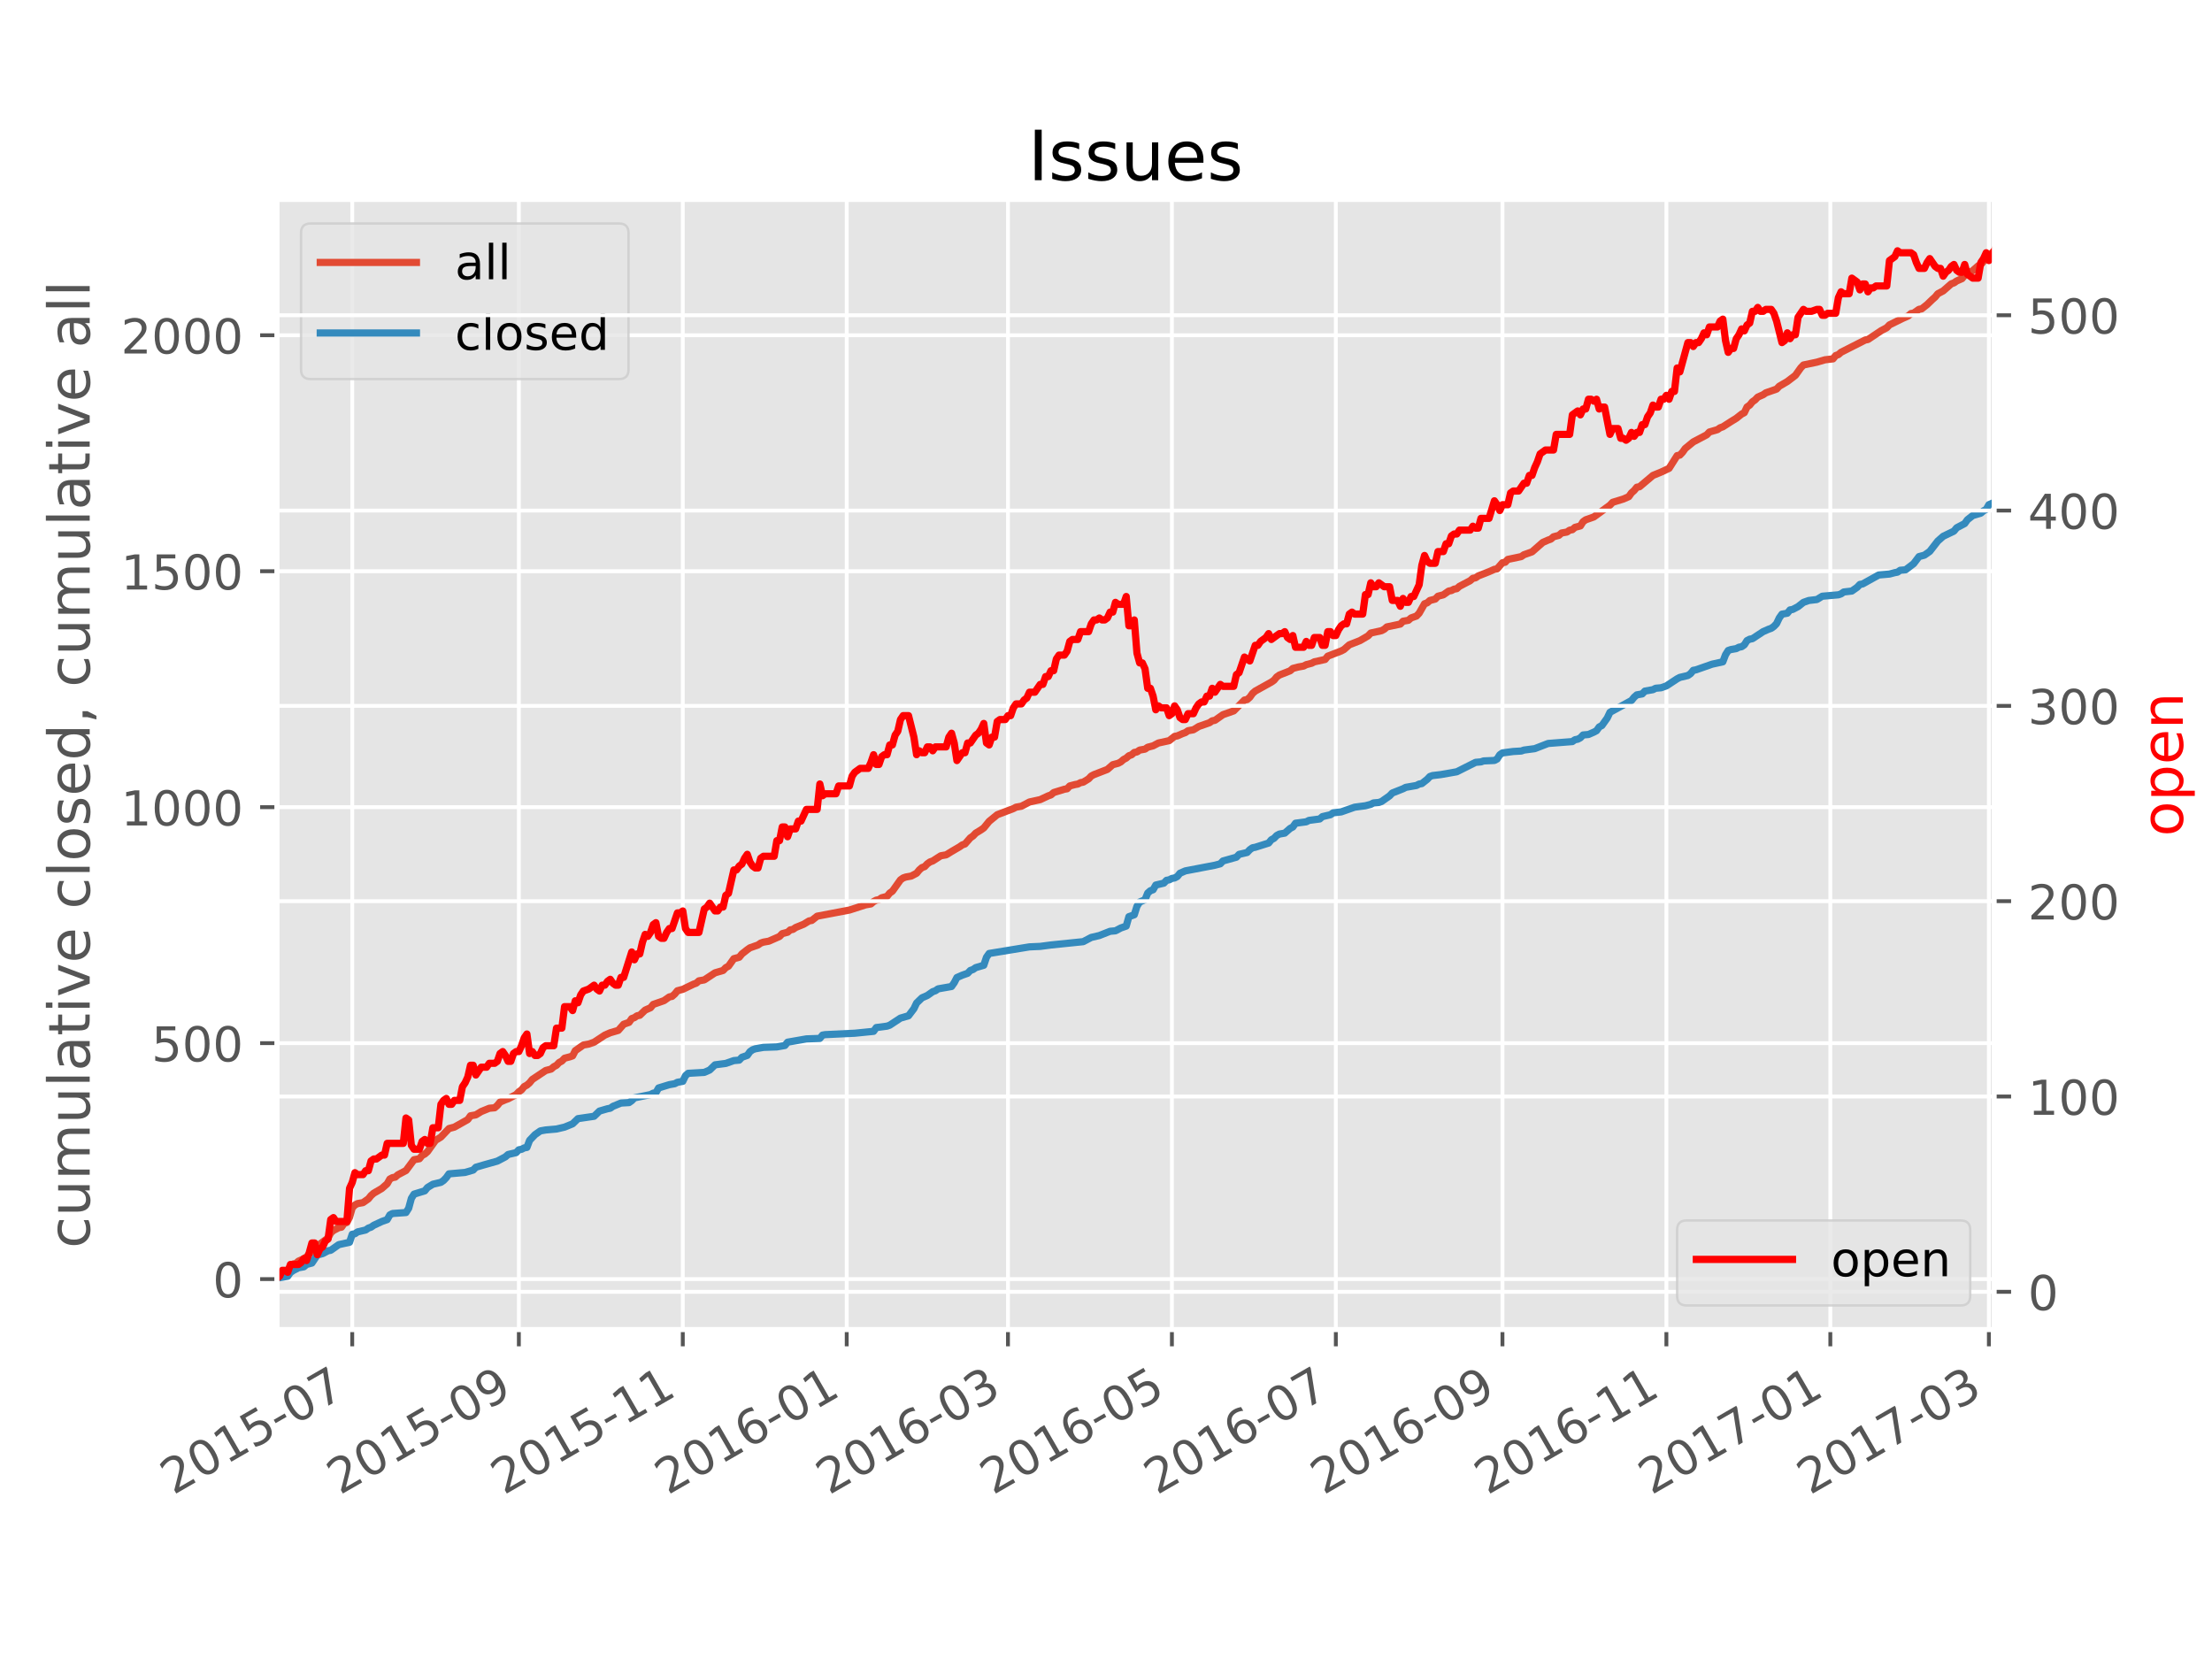 <?xml version="1.0" encoding="utf-8" standalone="no"?>
<!DOCTYPE svg PUBLIC "-//W3C//DTD SVG 1.1//EN"
  "http://www.w3.org/Graphics/SVG/1.1/DTD/svg11.dtd">
<!-- Created with matplotlib (http://matplotlib.org/) -->
<svg height="345pt" version="1.1" viewBox="0 0 460 345" width="460pt" xmlns="http://www.w3.org/2000/svg" xmlns:xlink="http://www.w3.org/1999/xlink">
 <defs>
  <style type="text/css">
*{stroke-linecap:butt;stroke-linejoin:round;}
  </style>
 </defs>
 <g id="figure_1">
  <g id="patch_1">
   <path d="M 0 345.6 
L 460.8 345.6 
L 460.8 0 
L 0 0 
z
" style="fill:#ffffff;"/>
  </g>
  <g id="axes_1">
   <g id="patch_2">
    <path d="M 57.6 276.48 
L 414.72 276.48 
L 414.72 41.472 
L 57.6 41.472 
z
" style="fill:#e5e5e5;"/>
   </g>
   <g id="matplotlib.axis_1">
    <g id="xtick_1">
     <g id="line2d_1">
      <path clip-path="url(#pa2651304e9)" d="M 73.248 276.48 
L 73.248 41.472 
" style="fill:none;stroke:#ffffff;stroke-linecap:square;stroke-width:0.8;"/>
     </g>
     <g id="line2d_2">
      <defs>
       <path d="M 0 0 
L 0 3.5 
" id="m882b30010a" style="stroke:#555555;stroke-width:0.8;"/>
      </defs>
      <g>
       <use style="fill:#555555;stroke:#555555;stroke-width:0.8;" x="73.248" xlink:href="#m882b30010a" y="276.48"/>
      </g>
     </g>
     <g id="text_1">
      <!-- 2015-07 -->
      <defs>
       <path d="M 19.188 8.297 
L 53.609 8.297 
L 53.609 0 
L 7.328 0 
L 7.328 8.297 
Q 12.938 14.109 22.625 23.891 
Q 32.328 33.688 34.812 36.531 
Q 39.547 41.844 41.422 45.531 
Q 43.312 49.219 43.312 52.781 
Q 43.312 58.594 39.234 62.25 
Q 35.156 65.922 28.609 65.922 
Q 23.969 65.922 18.812 64.312 
Q 13.672 62.703 7.812 59.422 
L 7.812 69.391 
Q 13.766 71.781 18.938 73 
Q 24.125 74.219 28.422 74.219 
Q 39.75 74.219 46.484 68.547 
Q 53.219 62.891 53.219 53.422 
Q 53.219 48.922 51.531 44.891 
Q 49.859 40.875 45.406 35.406 
Q 44.188 33.984 37.641 27.219 
Q 31.109 20.453 19.188 8.297 
" id="DejaVuSans-32"/>
       <path d="M 31.781 66.406 
Q 24.172 66.406 20.328 58.906 
Q 16.5 51.422 16.5 36.375 
Q 16.5 21.391 20.328 13.891 
Q 24.172 6.391 31.781 6.391 
Q 39.453 6.391 43.281 13.891 
Q 47.125 21.391 47.125 36.375 
Q 47.125 51.422 43.281 58.906 
Q 39.453 66.406 31.781 66.406 
M 31.781 74.219 
Q 44.047 74.219 50.516 64.516 
Q 56.984 54.828 56.984 36.375 
Q 56.984 17.969 50.516 8.266 
Q 44.047 -1.422 31.781 -1.422 
Q 19.531 -1.422 13.062 8.266 
Q 6.594 17.969 6.594 36.375 
Q 6.594 54.828 13.062 64.516 
Q 19.531 74.219 31.781 74.219 
" id="DejaVuSans-30"/>
       <path d="M 12.406 8.297 
L 28.516 8.297 
L 28.516 63.922 
L 10.984 60.406 
L 10.984 69.391 
L 28.422 72.906 
L 38.281 72.906 
L 38.281 8.297 
L 54.391 8.297 
L 54.391 0 
L 12.406 0 
z
" id="DejaVuSans-31"/>
       <path d="M 10.797 72.906 
L 49.516 72.906 
L 49.516 64.594 
L 19.828 64.594 
L 19.828 46.734 
Q 21.969 47.469 24.109 47.828 
Q 26.266 48.188 28.422 48.188 
Q 40.625 48.188 47.75 41.5 
Q 54.891 34.812 54.891 23.391 
Q 54.891 11.625 47.562 5.094 
Q 40.234 -1.422 26.906 -1.422 
Q 22.312 -1.422 17.547 -0.641 
Q 12.797 0.141 7.719 1.703 
L 7.719 11.625 
Q 12.109 9.234 16.797 8.062 
Q 21.484 6.891 26.703 6.891 
Q 35.156 6.891 40.078 11.328 
Q 45.016 15.766 45.016 23.391 
Q 45.016 31 40.078 35.438 
Q 35.156 39.891 26.703 39.891 
Q 22.75 39.891 18.812 39.016 
Q 14.891 38.141 10.797 36.281 
z
" id="DejaVuSans-35"/>
       <path d="M 4.891 31.391 
L 31.203 31.391 
L 31.203 23.391 
L 4.891 23.391 
z
" id="DejaVuSans-2d"/>
       <path d="M 8.203 72.906 
L 55.078 72.906 
L 55.078 68.703 
L 28.609 0 
L 18.312 0 
L 43.219 64.594 
L 8.203 64.594 
z
" id="DejaVuSans-37"/>
      </defs>
      <g style="fill:#555555;" transform="translate(36.024 310.952)rotate(-30)scale(0.1 -0.1)">
       <use xlink:href="#DejaVuSans-32"/>
       <use x="63.623" xlink:href="#DejaVuSans-30"/>
       <use x="127.246" xlink:href="#DejaVuSans-31"/>
       <use x="190.869" xlink:href="#DejaVuSans-35"/>
       <use x="254.492" xlink:href="#DejaVuSans-2d"/>
       <use x="290.576" xlink:href="#DejaVuSans-30"/>
       <use x="354.199" xlink:href="#DejaVuSans-37"/>
      </g>
     </g>
    </g>
    <g id="xtick_2">
     <g id="line2d_3">
      <path clip-path="url(#pa2651304e9)" d="M 107.899 276.48 
L 107.899 41.472 
" style="fill:none;stroke:#ffffff;stroke-linecap:square;stroke-width:0.8;"/>
     </g>
     <g id="line2d_4">
      <g>
       <use style="fill:#555555;stroke:#555555;stroke-width:0.8;" x="107.899" xlink:href="#m882b30010a" y="276.48"/>
      </g>
     </g>
     <g id="text_2">
      <!-- 2015-09 -->
      <defs>
       <path d="M 10.984 1.516 
L 10.984 10.5 
Q 14.703 8.734 18.5 7.812 
Q 22.312 6.891 25.984 6.891 
Q 35.75 6.891 40.891 13.453 
Q 46.047 20.016 46.781 33.406 
Q 43.953 29.203 39.594 26.953 
Q 35.25 24.703 29.984 24.703 
Q 19.047 24.703 12.672 31.312 
Q 6.297 37.938 6.297 49.422 
Q 6.297 60.641 12.938 67.422 
Q 19.578 74.219 30.609 74.219 
Q 43.266 74.219 49.922 64.516 
Q 56.594 54.828 56.594 36.375 
Q 56.594 19.141 48.406 8.859 
Q 40.234 -1.422 26.422 -1.422 
Q 22.703 -1.422 18.891 -0.688 
Q 15.094 0.047 10.984 1.516 
M 30.609 32.422 
Q 37.25 32.422 41.125 36.953 
Q 45.016 41.5 45.016 49.422 
Q 45.016 57.281 41.125 61.844 
Q 37.25 66.406 30.609 66.406 
Q 23.969 66.406 20.094 61.844 
Q 16.219 57.281 16.219 49.422 
Q 16.219 41.5 20.094 36.953 
Q 23.969 32.422 30.609 32.422 
" id="DejaVuSans-39"/>
      </defs>
      <g style="fill:#555555;" transform="translate(70.674 310.952)rotate(-30)scale(0.1 -0.1)">
       <use xlink:href="#DejaVuSans-32"/>
       <use x="63.623" xlink:href="#DejaVuSans-30"/>
       <use x="127.246" xlink:href="#DejaVuSans-31"/>
       <use x="190.869" xlink:href="#DejaVuSans-35"/>
       <use x="254.492" xlink:href="#DejaVuSans-2d"/>
       <use x="290.576" xlink:href="#DejaVuSans-30"/>
       <use x="354.199" xlink:href="#DejaVuSans-39"/>
      </g>
     </g>
    </g>
    <g id="xtick_3">
     <g id="line2d_5">
      <path clip-path="url(#pa2651304e9)" d="M 141.99 276.48 
L 141.99 41.472 
" style="fill:none;stroke:#ffffff;stroke-linecap:square;stroke-width:0.8;"/>
     </g>
     <g id="line2d_6">
      <g>
       <use style="fill:#555555;stroke:#555555;stroke-width:0.8;" x="141.99" xlink:href="#m882b30010a" y="276.48"/>
      </g>
     </g>
     <g id="text_3">
      <!-- 2015-11 -->
      <g style="fill:#555555;" transform="translate(104.765 310.952)rotate(-30)scale(0.1 -0.1)">
       <use xlink:href="#DejaVuSans-32"/>
       <use x="63.623" xlink:href="#DejaVuSans-30"/>
       <use x="127.246" xlink:href="#DejaVuSans-31"/>
       <use x="190.869" xlink:href="#DejaVuSans-35"/>
       <use x="254.492" xlink:href="#DejaVuSans-2d"/>
       <use x="290.576" xlink:href="#DejaVuSans-31"/>
       <use x="354.199" xlink:href="#DejaVuSans-31"/>
      </g>
     </g>
    </g>
    <g id="xtick_4">
     <g id="line2d_7">
      <path clip-path="url(#pa2651304e9)" d="M 176.081 276.48 
L 176.081 41.472 
" style="fill:none;stroke:#ffffff;stroke-linecap:square;stroke-width:0.8;"/>
     </g>
     <g id="line2d_8">
      <g>
       <use style="fill:#555555;stroke:#555555;stroke-width:0.8;" x="176.081" xlink:href="#m882b30010a" y="276.48"/>
      </g>
     </g>
     <g id="text_4">
      <!-- 2016-01 -->
      <defs>
       <path d="M 33.016 40.375 
Q 26.375 40.375 22.484 35.828 
Q 18.609 31.297 18.609 23.391 
Q 18.609 15.531 22.484 10.953 
Q 26.375 6.391 33.016 6.391 
Q 39.656 6.391 43.531 10.953 
Q 47.406 15.531 47.406 23.391 
Q 47.406 31.297 43.531 35.828 
Q 39.656 40.375 33.016 40.375 
M 52.594 71.297 
L 52.594 62.312 
Q 48.875 64.062 45.094 64.984 
Q 41.312 65.922 37.594 65.922 
Q 27.828 65.922 22.672 59.328 
Q 17.531 52.734 16.797 39.406 
Q 19.672 43.656 24.016 45.922 
Q 28.375 48.188 33.594 48.188 
Q 44.578 48.188 50.953 41.516 
Q 57.328 34.859 57.328 23.391 
Q 57.328 12.156 50.688 5.359 
Q 44.047 -1.422 33.016 -1.422 
Q 20.359 -1.422 13.672 8.266 
Q 6.984 17.969 6.984 36.375 
Q 6.984 53.656 15.188 63.938 
Q 23.391 74.219 37.203 74.219 
Q 40.922 74.219 44.703 73.484 
Q 48.484 72.75 52.594 71.297 
" id="DejaVuSans-36"/>
      </defs>
      <g style="fill:#555555;" transform="translate(138.856 310.952)rotate(-30)scale(0.1 -0.1)">
       <use xlink:href="#DejaVuSans-32"/>
       <use x="63.623" xlink:href="#DejaVuSans-30"/>
       <use x="127.246" xlink:href="#DejaVuSans-31"/>
       <use x="190.869" xlink:href="#DejaVuSans-36"/>
       <use x="254.492" xlink:href="#DejaVuSans-2d"/>
       <use x="290.576" xlink:href="#DejaVuSans-30"/>
       <use x="354.199" xlink:href="#DejaVuSans-31"/>
      </g>
     </g>
    </g>
    <g id="xtick_5">
     <g id="line2d_9">
      <path clip-path="url(#pa2651304e9)" d="M 209.614 276.48 
L 209.614 41.472 
" style="fill:none;stroke:#ffffff;stroke-linecap:square;stroke-width:0.8;"/>
     </g>
     <g id="line2d_10">
      <g>
       <use style="fill:#555555;stroke:#555555;stroke-width:0.8;" x="209.614" xlink:href="#m882b30010a" y="276.48"/>
      </g>
     </g>
     <g id="text_5">
      <!-- 2016-03 -->
      <defs>
       <path d="M 40.578 39.312 
Q 47.656 37.797 51.625 33 
Q 55.609 28.219 55.609 21.188 
Q 55.609 10.406 48.188 4.484 
Q 40.766 -1.422 27.094 -1.422 
Q 22.516 -1.422 17.656 -0.516 
Q 12.797 0.391 7.625 2.203 
L 7.625 11.719 
Q 11.719 9.328 16.594 8.109 
Q 21.484 6.891 26.812 6.891 
Q 36.078 6.891 40.938 10.547 
Q 45.797 14.203 45.797 21.188 
Q 45.797 27.641 41.281 31.266 
Q 36.766 34.906 28.719 34.906 
L 20.219 34.906 
L 20.219 43.016 
L 29.109 43.016 
Q 36.375 43.016 40.234 45.922 
Q 44.094 48.828 44.094 54.297 
Q 44.094 59.906 40.109 62.906 
Q 36.141 65.922 28.719 65.922 
Q 24.656 65.922 20.016 65.031 
Q 15.375 64.156 9.812 62.312 
L 9.812 71.094 
Q 15.438 72.656 20.344 73.438 
Q 25.25 74.219 29.594 74.219 
Q 40.828 74.219 47.359 69.109 
Q 53.906 64.016 53.906 55.328 
Q 53.906 49.266 50.438 45.094 
Q 46.969 40.922 40.578 39.312 
" id="DejaVuSans-33"/>
      </defs>
      <g style="fill:#555555;" transform="translate(172.389 310.952)rotate(-30)scale(0.1 -0.1)">
       <use xlink:href="#DejaVuSans-32"/>
       <use x="63.623" xlink:href="#DejaVuSans-30"/>
       <use x="127.246" xlink:href="#DejaVuSans-31"/>
       <use x="190.869" xlink:href="#DejaVuSans-36"/>
       <use x="254.492" xlink:href="#DejaVuSans-2d"/>
       <use x="290.576" xlink:href="#DejaVuSans-30"/>
       <use x="354.199" xlink:href="#DejaVuSans-33"/>
      </g>
     </g>
    </g>
    <g id="xtick_6">
     <g id="line2d_11">
      <path clip-path="url(#pa2651304e9)" d="M 243.705 276.48 
L 243.705 41.472 
" style="fill:none;stroke:#ffffff;stroke-linecap:square;stroke-width:0.8;"/>
     </g>
     <g id="line2d_12">
      <g>
       <use style="fill:#555555;stroke:#555555;stroke-width:0.8;" x="243.705" xlink:href="#m882b30010a" y="276.48"/>
      </g>
     </g>
     <g id="text_6">
      <!-- 2016-05 -->
      <g style="fill:#555555;" transform="translate(206.48 310.952)rotate(-30)scale(0.1 -0.1)">
       <use xlink:href="#DejaVuSans-32"/>
       <use x="63.623" xlink:href="#DejaVuSans-30"/>
       <use x="127.246" xlink:href="#DejaVuSans-31"/>
       <use x="190.869" xlink:href="#DejaVuSans-36"/>
       <use x="254.492" xlink:href="#DejaVuSans-2d"/>
       <use x="290.576" xlink:href="#DejaVuSans-30"/>
       <use x="354.199" xlink:href="#DejaVuSans-35"/>
      </g>
     </g>
    </g>
    <g id="xtick_7">
     <g id="line2d_13">
      <path clip-path="url(#pa2651304e9)" d="M 277.796 276.48 
L 277.796 41.472 
" style="fill:none;stroke:#ffffff;stroke-linecap:square;stroke-width:0.8;"/>
     </g>
     <g id="line2d_14">
      <g>
       <use style="fill:#555555;stroke:#555555;stroke-width:0.8;" x="277.796" xlink:href="#m882b30010a" y="276.48"/>
      </g>
     </g>
     <g id="text_7">
      <!-- 2016-07 -->
      <g style="fill:#555555;" transform="translate(240.571 310.952)rotate(-30)scale(0.1 -0.1)">
       <use xlink:href="#DejaVuSans-32"/>
       <use x="63.623" xlink:href="#DejaVuSans-30"/>
       <use x="127.246" xlink:href="#DejaVuSans-31"/>
       <use x="190.869" xlink:href="#DejaVuSans-36"/>
       <use x="254.492" xlink:href="#DejaVuSans-2d"/>
       <use x="290.576" xlink:href="#DejaVuSans-30"/>
       <use x="354.199" xlink:href="#DejaVuSans-37"/>
      </g>
     </g>
    </g>
    <g id="xtick_8">
     <g id="line2d_15">
      <path clip-path="url(#pa2651304e9)" d="M 312.446 276.48 
L 312.446 41.472 
" style="fill:none;stroke:#ffffff;stroke-linecap:square;stroke-width:0.8;"/>
     </g>
     <g id="line2d_16">
      <g>
       <use style="fill:#555555;stroke:#555555;stroke-width:0.8;" x="312.446" xlink:href="#m882b30010a" y="276.48"/>
      </g>
     </g>
     <g id="text_8">
      <!-- 2016-09 -->
      <g style="fill:#555555;" transform="translate(275.221 310.952)rotate(-30)scale(0.1 -0.1)">
       <use xlink:href="#DejaVuSans-32"/>
       <use x="63.623" xlink:href="#DejaVuSans-30"/>
       <use x="127.246" xlink:href="#DejaVuSans-31"/>
       <use x="190.869" xlink:href="#DejaVuSans-36"/>
       <use x="254.492" xlink:href="#DejaVuSans-2d"/>
       <use x="290.576" xlink:href="#DejaVuSans-30"/>
       <use x="354.199" xlink:href="#DejaVuSans-39"/>
      </g>
     </g>
    </g>
    <g id="xtick_9">
     <g id="line2d_17">
      <path clip-path="url(#pa2651304e9)" d="M 346.537 276.48 
L 346.537 41.472 
" style="fill:none;stroke:#ffffff;stroke-linecap:square;stroke-width:0.8;"/>
     </g>
     <g id="line2d_18">
      <g>
       <use style="fill:#555555;stroke:#555555;stroke-width:0.8;" x="346.537" xlink:href="#m882b30010a" y="276.48"/>
      </g>
     </g>
     <g id="text_9">
      <!-- 2016-11 -->
      <g style="fill:#555555;" transform="translate(309.313 310.952)rotate(-30)scale(0.1 -0.1)">
       <use xlink:href="#DejaVuSans-32"/>
       <use x="63.623" xlink:href="#DejaVuSans-30"/>
       <use x="127.246" xlink:href="#DejaVuSans-31"/>
       <use x="190.869" xlink:href="#DejaVuSans-36"/>
       <use x="254.492" xlink:href="#DejaVuSans-2d"/>
       <use x="290.576" xlink:href="#DejaVuSans-31"/>
       <use x="354.199" xlink:href="#DejaVuSans-31"/>
      </g>
     </g>
    </g>
    <g id="xtick_10">
     <g id="line2d_19">
      <path clip-path="url(#pa2651304e9)" d="M 380.629 276.48 
L 380.629 41.472 
" style="fill:none;stroke:#ffffff;stroke-linecap:square;stroke-width:0.8;"/>
     </g>
     <g id="line2d_20">
      <g>
       <use style="fill:#555555;stroke:#555555;stroke-width:0.8;" x="380.629" xlink:href="#m882b30010a" y="276.48"/>
      </g>
     </g>
     <g id="text_10">
      <!-- 2017-01 -->
      <g style="fill:#555555;" transform="translate(343.404 310.952)rotate(-30)scale(0.1 -0.1)">
       <use xlink:href="#DejaVuSans-32"/>
       <use x="63.623" xlink:href="#DejaVuSans-30"/>
       <use x="127.246" xlink:href="#DejaVuSans-31"/>
       <use x="190.869" xlink:href="#DejaVuSans-37"/>
       <use x="254.492" xlink:href="#DejaVuSans-2d"/>
       <use x="290.576" xlink:href="#DejaVuSans-30"/>
       <use x="354.199" xlink:href="#DejaVuSans-31"/>
      </g>
     </g>
    </g>
    <g id="xtick_11">
     <g id="line2d_21">
      <path clip-path="url(#pa2651304e9)" d="M 413.602 276.48 
L 413.602 41.472 
" style="fill:none;stroke:#ffffff;stroke-linecap:square;stroke-width:0.8;"/>
     </g>
     <g id="line2d_22">
      <g>
       <use style="fill:#555555;stroke:#555555;stroke-width:0.8;" x="413.602" xlink:href="#m882b30010a" y="276.48"/>
      </g>
     </g>
     <g id="text_11">
      <!-- 2017-03 -->
      <g style="fill:#555555;" transform="translate(376.377 310.952)rotate(-30)scale(0.1 -0.1)">
       <use xlink:href="#DejaVuSans-32"/>
       <use x="63.623" xlink:href="#DejaVuSans-30"/>
       <use x="127.246" xlink:href="#DejaVuSans-31"/>
       <use x="190.869" xlink:href="#DejaVuSans-37"/>
       <use x="254.492" xlink:href="#DejaVuSans-2d"/>
       <use x="290.576" xlink:href="#DejaVuSans-30"/>
       <use x="354.199" xlink:href="#DejaVuSans-33"/>
      </g>
     </g>
    </g>
   </g>
   <g id="matplotlib.axis_2">
    <g id="ytick_1">
     <g id="line2d_23">
      <path clip-path="url(#pa2651304e9)" d="M 57.6 265.994 
L 414.72 265.994 
" style="fill:none;stroke:#ffffff;stroke-linecap:square;stroke-width:0.8;"/>
     </g>
     <g id="line2d_24">
      <defs>
       <path d="M 0 0 
L -3.5 0 
" id="md01162dff2" style="stroke:#555555;stroke-width:0.8;"/>
      </defs>
      <g>
       <use style="fill:#555555;stroke:#555555;stroke-width:0.8;" x="57.6" xlink:href="#md01162dff2" y="265.994"/>
      </g>
     </g>
     <g id="text_12">
      <!-- 0 -->
      <g style="fill:#555555;" transform="translate(44.237 269.793)scale(0.1 -0.1)">
       <use xlink:href="#DejaVuSans-30"/>
      </g>
     </g>
    </g>
    <g id="ytick_2">
     <g id="line2d_25">
      <path clip-path="url(#pa2651304e9)" d="M 57.6 216.926 
L 414.72 216.926 
" style="fill:none;stroke:#ffffff;stroke-linecap:square;stroke-width:0.8;"/>
     </g>
     <g id="line2d_26">
      <g>
       <use style="fill:#555555;stroke:#555555;stroke-width:0.8;" x="57.6" xlink:href="#md01162dff2" y="216.926"/>
      </g>
     </g>
     <g id="text_13">
      <!-- 500 -->
      <g style="fill:#555555;" transform="translate(31.512 220.725)scale(0.1 -0.1)">
       <use xlink:href="#DejaVuSans-35"/>
       <use x="63.623" xlink:href="#DejaVuSans-30"/>
       <use x="127.246" xlink:href="#DejaVuSans-30"/>
      </g>
     </g>
    </g>
    <g id="ytick_3">
     <g id="line2d_27">
      <path clip-path="url(#pa2651304e9)" d="M 57.6 167.857 
L 414.72 167.857 
" style="fill:none;stroke:#ffffff;stroke-linecap:square;stroke-width:0.8;"/>
     </g>
     <g id="line2d_28">
      <g>
       <use style="fill:#555555;stroke:#555555;stroke-width:0.8;" x="57.6" xlink:href="#md01162dff2" y="167.857"/>
      </g>
     </g>
     <g id="text_14">
      <!-- 1000 -->
      <g style="fill:#555555;" transform="translate(25.15 171.657)scale(0.1 -0.1)">
       <use xlink:href="#DejaVuSans-31"/>
       <use x="63.623" xlink:href="#DejaVuSans-30"/>
       <use x="127.246" xlink:href="#DejaVuSans-30"/>
       <use x="190.869" xlink:href="#DejaVuSans-30"/>
      </g>
     </g>
    </g>
    <g id="ytick_4">
     <g id="line2d_29">
      <path clip-path="url(#pa2651304e9)" d="M 57.6 118.789 
L 414.72 118.789 
" style="fill:none;stroke:#ffffff;stroke-linecap:square;stroke-width:0.8;"/>
     </g>
     <g id="line2d_30">
      <g>
       <use style="fill:#555555;stroke:#555555;stroke-width:0.8;" x="57.6" xlink:href="#md01162dff2" y="118.789"/>
      </g>
     </g>
     <g id="text_15">
      <!-- 1500 -->
      <g style="fill:#555555;" transform="translate(25.15 122.588)scale(0.1 -0.1)">
       <use xlink:href="#DejaVuSans-31"/>
       <use x="63.623" xlink:href="#DejaVuSans-35"/>
       <use x="127.246" xlink:href="#DejaVuSans-30"/>
       <use x="190.869" xlink:href="#DejaVuSans-30"/>
      </g>
     </g>
    </g>
    <g id="ytick_5">
     <g id="line2d_31">
      <path clip-path="url(#pa2651304e9)" d="M 57.6 69.721 
L 414.72 69.721 
" style="fill:none;stroke:#ffffff;stroke-linecap:square;stroke-width:0.8;"/>
     </g>
     <g id="line2d_32">
      <g>
       <use style="fill:#555555;stroke:#555555;stroke-width:0.8;" x="57.6" xlink:href="#md01162dff2" y="69.721"/>
      </g>
     </g>
     <g id="text_16">
      <!-- 2000 -->
      <g style="fill:#555555;" transform="translate(25.15 73.52)scale(0.1 -0.1)">
       <use xlink:href="#DejaVuSans-32"/>
       <use x="63.623" xlink:href="#DejaVuSans-30"/>
       <use x="127.246" xlink:href="#DejaVuSans-30"/>
       <use x="190.869" xlink:href="#DejaVuSans-30"/>
      </g>
     </g>
    </g>
    <g id="text_17">
     <!-- cumulative closed, cumulative all -->
     <defs>
      <path d="M 48.781 52.594 
L 48.781 44.188 
Q 44.969 46.297 41.141 47.344 
Q 37.312 48.391 33.406 48.391 
Q 24.656 48.391 19.812 42.844 
Q 14.984 37.312 14.984 27.297 
Q 14.984 17.281 19.812 11.734 
Q 24.656 6.203 33.406 6.203 
Q 37.312 6.203 41.141 7.25 
Q 44.969 8.297 48.781 10.406 
L 48.781 2.094 
Q 45.016 0.344 40.984 -0.531 
Q 36.969 -1.422 32.422 -1.422 
Q 20.062 -1.422 12.781 6.344 
Q 5.516 14.109 5.516 27.297 
Q 5.516 40.672 12.859 48.328 
Q 20.219 56 33.016 56 
Q 37.156 56 41.109 55.141 
Q 45.062 54.297 48.781 52.594 
" id="DejaVuSans-63"/>
      <path d="M 8.5 21.578 
L 8.5 54.688 
L 17.484 54.688 
L 17.484 21.922 
Q 17.484 14.156 20.5 10.266 
Q 23.531 6.391 29.594 6.391 
Q 36.859 6.391 41.078 11.031 
Q 45.312 15.672 45.312 23.688 
L 45.312 54.688 
L 54.297 54.688 
L 54.297 0 
L 45.312 0 
L 45.312 8.406 
Q 42.047 3.422 37.719 1 
Q 33.406 -1.422 27.688 -1.422 
Q 18.266 -1.422 13.375 4.438 
Q 8.5 10.297 8.5 21.578 
M 31.109 56 
z
" id="DejaVuSans-75"/>
      <path d="M 52 44.188 
Q 55.375 50.25 60.062 53.125 
Q 64.75 56 71.094 56 
Q 79.641 56 84.281 50.016 
Q 88.922 44.047 88.922 33.016 
L 88.922 0 
L 79.891 0 
L 79.891 32.719 
Q 79.891 40.578 77.094 44.375 
Q 74.312 48.188 68.609 48.188 
Q 61.625 48.188 57.562 43.547 
Q 53.516 38.922 53.516 30.906 
L 53.516 0 
L 44.484 0 
L 44.484 32.719 
Q 44.484 40.625 41.703 44.406 
Q 38.922 48.188 33.109 48.188 
Q 26.219 48.188 22.156 43.531 
Q 18.109 38.875 18.109 30.906 
L 18.109 0 
L 9.078 0 
L 9.078 54.688 
L 18.109 54.688 
L 18.109 46.188 
Q 21.188 51.219 25.484 53.609 
Q 29.781 56 35.688 56 
Q 41.656 56 45.828 52.969 
Q 50 49.953 52 44.188 
" id="DejaVuSans-6d"/>
      <path d="M 9.422 75.984 
L 18.406 75.984 
L 18.406 0 
L 9.422 0 
z
" id="DejaVuSans-6c"/>
      <path d="M 34.281 27.484 
Q 23.391 27.484 19.188 25 
Q 14.984 22.516 14.984 16.5 
Q 14.984 11.719 18.141 8.906 
Q 21.297 6.109 26.703 6.109 
Q 34.188 6.109 38.703 11.406 
Q 43.219 16.703 43.219 25.484 
L 43.219 27.484 
z
M 52.203 31.203 
L 52.203 0 
L 43.219 0 
L 43.219 8.297 
Q 40.141 3.328 35.547 0.953 
Q 30.953 -1.422 24.312 -1.422 
Q 15.922 -1.422 10.953 3.297 
Q 6 8.016 6 15.922 
Q 6 25.141 12.172 29.828 
Q 18.359 34.516 30.609 34.516 
L 43.219 34.516 
L 43.219 35.406 
Q 43.219 41.609 39.141 45 
Q 35.062 48.391 27.688 48.391 
Q 23 48.391 18.547 47.266 
Q 14.109 46.141 10.016 43.891 
L 10.016 52.203 
Q 14.938 54.109 19.578 55.047 
Q 24.219 56 28.609 56 
Q 40.484 56 46.344 49.844 
Q 52.203 43.703 52.203 31.203 
" id="DejaVuSans-61"/>
      <path d="M 18.312 70.219 
L 18.312 54.688 
L 36.812 54.688 
L 36.812 47.703 
L 18.312 47.703 
L 18.312 18.016 
Q 18.312 11.328 20.141 9.422 
Q 21.969 7.516 27.594 7.516 
L 36.812 7.516 
L 36.812 0 
L 27.594 0 
Q 17.188 0 13.234 3.875 
Q 9.281 7.766 9.281 18.016 
L 9.281 47.703 
L 2.688 47.703 
L 2.688 54.688 
L 9.281 54.688 
L 9.281 70.219 
z
" id="DejaVuSans-74"/>
      <path d="M 9.422 54.688 
L 18.406 54.688 
L 18.406 0 
L 9.422 0 
z
M 9.422 75.984 
L 18.406 75.984 
L 18.406 64.594 
L 9.422 64.594 
z
" id="DejaVuSans-69"/>
      <path d="M 2.984 54.688 
L 12.5 54.688 
L 29.594 8.797 
L 46.688 54.688 
L 56.203 54.688 
L 35.688 0 
L 23.484 0 
z
" id="DejaVuSans-76"/>
      <path d="M 56.203 29.594 
L 56.203 25.203 
L 14.891 25.203 
Q 15.484 15.922 20.484 11.062 
Q 25.484 6.203 34.422 6.203 
Q 39.594 6.203 44.453 7.469 
Q 49.312 8.734 54.109 11.281 
L 54.109 2.781 
Q 49.266 0.734 44.188 -0.344 
Q 39.109 -1.422 33.891 -1.422 
Q 20.797 -1.422 13.156 6.188 
Q 5.516 13.812 5.516 26.812 
Q 5.516 40.234 12.766 48.109 
Q 20.016 56 32.328 56 
Q 43.359 56 49.781 48.891 
Q 56.203 41.797 56.203 29.594 
M 47.219 32.234 
Q 47.125 39.594 43.094 43.984 
Q 39.062 48.391 32.422 48.391 
Q 24.906 48.391 20.391 44.141 
Q 15.875 39.891 15.188 32.172 
z
" id="DejaVuSans-65"/>
      <path id="DejaVuSans-20"/>
      <path d="M 30.609 48.391 
Q 23.391 48.391 19.188 42.75 
Q 14.984 37.109 14.984 27.297 
Q 14.984 17.484 19.156 11.844 
Q 23.344 6.203 30.609 6.203 
Q 37.797 6.203 41.984 11.859 
Q 46.188 17.531 46.188 27.297 
Q 46.188 37.016 41.984 42.703 
Q 37.797 48.391 30.609 48.391 
M 30.609 56 
Q 42.328 56 49.016 48.375 
Q 55.719 40.766 55.719 27.297 
Q 55.719 13.875 49.016 6.219 
Q 42.328 -1.422 30.609 -1.422 
Q 18.844 -1.422 12.172 6.219 
Q 5.516 13.875 5.516 27.297 
Q 5.516 40.766 12.172 48.375 
Q 18.844 56 30.609 56 
" id="DejaVuSans-6f"/>
      <path d="M 44.281 53.078 
L 44.281 44.578 
Q 40.484 46.531 36.375 47.5 
Q 32.281 48.484 27.875 48.484 
Q 21.188 48.484 17.844 46.438 
Q 14.5 44.391 14.5 40.281 
Q 14.5 37.156 16.891 35.375 
Q 19.281 33.594 26.516 31.984 
L 29.594 31.297 
Q 39.156 29.25 43.188 25.516 
Q 47.219 21.781 47.219 15.094 
Q 47.219 7.469 41.188 3.016 
Q 35.156 -1.422 24.609 -1.422 
Q 20.219 -1.422 15.453 -0.562 
Q 10.688 0.297 5.422 2 
L 5.422 11.281 
Q 10.406 8.688 15.234 7.391 
Q 20.062 6.109 24.812 6.109 
Q 31.156 6.109 34.562 8.281 
Q 37.984 10.453 37.984 14.406 
Q 37.984 18.062 35.516 20.016 
Q 33.062 21.969 24.703 23.781 
L 21.578 24.516 
Q 13.234 26.266 9.516 29.906 
Q 5.812 33.547 5.812 39.891 
Q 5.812 47.609 11.281 51.797 
Q 16.75 56 26.812 56 
Q 31.781 56 36.172 55.266 
Q 40.578 54.547 44.281 53.078 
" id="DejaVuSans-73"/>
      <path d="M 45.406 46.391 
L 45.406 75.984 
L 54.391 75.984 
L 54.391 0 
L 45.406 0 
L 45.406 8.203 
Q 42.578 3.328 38.25 0.953 
Q 33.938 -1.422 27.875 -1.422 
Q 17.969 -1.422 11.734 6.484 
Q 5.516 14.406 5.516 27.297 
Q 5.516 40.188 11.734 48.094 
Q 17.969 56 27.875 56 
Q 33.938 56 38.25 53.625 
Q 42.578 51.266 45.406 46.391 
M 14.797 27.297 
Q 14.797 17.391 18.875 11.75 
Q 22.953 6.109 30.078 6.109 
Q 37.203 6.109 41.297 11.75 
Q 45.406 17.391 45.406 27.297 
Q 45.406 37.203 41.297 42.844 
Q 37.203 48.484 30.078 48.484 
Q 22.953 48.484 18.875 42.844 
Q 14.797 37.203 14.797 27.297 
" id="DejaVuSans-64"/>
      <path d="M 11.719 12.406 
L 22.016 12.406 
L 22.016 4 
L 14.016 -11.625 
L 7.719 -11.625 
L 11.719 4 
z
" id="DejaVuSans-2c"/>
     </defs>
     <g style="fill:#555555;" transform="translate(18.654 259.587)rotate(-90)scale(0.12 -0.12)">
      <use xlink:href="#DejaVuSans-63"/>
      <use x="54.98" xlink:href="#DejaVuSans-75"/>
      <use x="118.359" xlink:href="#DejaVuSans-6d"/>
      <use x="215.771" xlink:href="#DejaVuSans-75"/>
      <use x="279.15" xlink:href="#DejaVuSans-6c"/>
      <use x="306.934" xlink:href="#DejaVuSans-61"/>
      <use x="368.213" xlink:href="#DejaVuSans-74"/>
      <use x="407.422" xlink:href="#DejaVuSans-69"/>
      <use x="435.205" xlink:href="#DejaVuSans-76"/>
      <use x="494.385" xlink:href="#DejaVuSans-65"/>
      <use x="555.908" xlink:href="#DejaVuSans-20"/>
      <use x="587.695" xlink:href="#DejaVuSans-63"/>
      <use x="642.676" xlink:href="#DejaVuSans-6c"/>
      <use x="670.459" xlink:href="#DejaVuSans-6f"/>
      <use x="731.641" xlink:href="#DejaVuSans-73"/>
      <use x="783.74" xlink:href="#DejaVuSans-65"/>
      <use x="845.264" xlink:href="#DejaVuSans-64"/>
      <use x="908.74" xlink:href="#DejaVuSans-2c"/>
      <use x="940.527" xlink:href="#DejaVuSans-20"/>
      <use x="972.314" xlink:href="#DejaVuSans-63"/>
      <use x="1027.295" xlink:href="#DejaVuSans-75"/>
      <use x="1090.674" xlink:href="#DejaVuSans-6d"/>
      <use x="1188.086" xlink:href="#DejaVuSans-75"/>
      <use x="1251.465" xlink:href="#DejaVuSans-6c"/>
      <use x="1279.248" xlink:href="#DejaVuSans-61"/>
      <use x="1340.527" xlink:href="#DejaVuSans-74"/>
      <use x="1379.736" xlink:href="#DejaVuSans-69"/>
      <use x="1407.52" xlink:href="#DejaVuSans-76"/>
      <use x="1466.699" xlink:href="#DejaVuSans-65"/>
      <use x="1528.223" xlink:href="#DejaVuSans-20"/>
      <use x="1560.01" xlink:href="#DejaVuSans-61"/>
      <use x="1621.289" xlink:href="#DejaVuSans-6c"/>
      <use x="1649.072" xlink:href="#DejaVuSans-6c"/>
     </g>
    </g>
   </g>
   <g id="line2d_33">
    <path clip-path="url(#pa2651304e9)" d="M 57.6 265.111 
L 58.159 264.915 
L 58.718 264.522 
L 59.835 264.424 
L 60.394 263.246 
L 60.953 262.854 
L 61.512 262.756 
L 62.071 262.265 
L 63.189 261.774 
L 63.748 261.382 
L 64.865 260.204 
L 65.424 259.321 
L 65.983 259.125 
L 68.219 257.456 
L 68.777 256.377 
L 69.336 255.886 
L 70.454 255.297 
L 71.013 255.199 
L 71.572 254.414 
L 72.131 254.218 
L 72.69 253.138 
L 73.248 251.175 
L 73.807 250.587 
L 74.366 250.292 
L 75.484 250.096 
L 76.602 249.311 
L 77.161 248.624 
L 77.719 248.133 
L 79.396 247.152 
L 80.514 246.17 
L 81.073 245.189 
L 81.632 244.895 
L 82.19 244.797 
L 82.749 244.306 
L 84.426 243.423 
L 86.103 241.166 
L 87.22 240.969 
L 87.779 240.282 
L 88.338 239.988 
L 88.897 239.497 
L 90.574 237.142 
L 91.691 236.455 
L 93.368 234.688 
L 94.486 234.394 
L 97.28 232.824 
L 97.839 232.039 
L 98.957 231.843 
L 100.074 231.156 
L 101.751 230.469 
L 102.869 230.37 
L 103.428 229.88 
L 103.986 229.193 
L 105.104 228.702 
L 105.663 228.506 
L 107.34 227.623 
L 107.899 227.034 
L 108.457 226.641 
L 109.016 225.954 
L 109.575 225.66 
L 110.134 225.169 
L 110.693 224.482 
L 113.487 222.618 
L 114.605 222.323 
L 115.164 221.833 
L 115.723 221.538 
L 116.282 220.949 
L 116.841 220.655 
L 117.399 220.066 
L 118.517 219.772 
L 119.076 219.575 
L 119.635 218.496 
L 121.312 217.318 
L 122.429 217.122 
L 123.547 216.729 
L 125.783 215.257 
L 126.9 214.767 
L 128.577 214.276 
L 129.695 213 
L 130.812 212.608 
L 131.371 211.823 
L 131.93 211.626 
L 132.489 211.234 
L 133.048 211.136 
L 134.166 210.056 
L 135.283 209.565 
L 135.842 208.879 
L 138.078 208.093 
L 139.195 207.308 
L 139.754 207.21 
L 140.313 206.72 
L 140.872 206.033 
L 141.99 205.738 
L 144.225 204.659 
L 144.784 204.462 
L 145.343 203.972 
L 146.461 203.775 
L 148.696 202.303 
L 150.373 201.813 
L 150.932 201.224 
L 151.491 200.929 
L 152.608 199.359 
L 153.726 199.065 
L 154.285 198.378 
L 155.403 197.495 
L 155.962 197.102 
L 157.638 196.513 
L 158.197 196.121 
L 158.756 195.924 
L 159.874 195.728 
L 160.992 195.238 
L 162.109 194.747 
L 162.668 194.158 
L 163.786 193.864 
L 164.345 193.373 
L 164.904 193.275 
L 165.463 192.882 
L 167.139 192.195 
L 168.257 191.508 
L 168.816 191.41 
L 169.934 190.527 
L 176.64 189.251 
L 179.993 188.172 
L 181.111 187.975 
L 181.67 187.485 
L 182.229 187.19 
L 182.788 187.092 
L 183.346 186.7 
L 184.464 186.405 
L 185.023 185.718 
L 185.582 185.326 
L 187.259 182.97 
L 187.817 182.578 
L 188.376 182.382 
L 189.494 182.185 
L 190.612 181.597 
L 191.171 180.91 
L 191.73 180.419 
L 192.288 180.223 
L 192.847 179.634 
L 193.406 179.241 
L 193.965 179.045 
L 195.642 177.965 
L 196.759 177.769 
L 197.877 177.082 
L 199.554 176.101 
L 200.113 175.708 
L 200.672 175.512 
L 201.789 174.236 
L 202.348 173.844 
L 202.907 173.255 
L 204.025 172.568 
L 204.584 172.175 
L 205.701 170.801 
L 207.378 169.428 
L 210.731 168.152 
L 211.29 167.857 
L 212.408 167.661 
L 214.085 166.778 
L 216.32 166.287 
L 217.997 165.502 
L 218.555 165.306 
L 219.114 164.815 
L 221.35 164.128 
L 221.909 164.03 
L 222.468 163.441 
L 223.585 163.147 
L 224.144 163.049 
L 224.703 162.754 
L 225.262 162.656 
L 226.38 161.969 
L 226.939 161.38 
L 227.497 161.086 
L 230.292 160.006 
L 231.41 159.025 
L 232.527 158.731 
L 233.086 158.436 
L 233.645 157.946 
L 234.204 157.651 
L 234.763 157.16 
L 235.322 156.964 
L 235.881 156.474 
L 236.439 156.375 
L 236.998 155.983 
L 238.116 155.787 
L 238.675 155.394 
L 239.793 155.1 
L 240.91 154.511 
L 243.146 154.02 
L 244.264 153.137 
L 244.823 153.039 
L 245.94 152.548 
L 246.499 152.352 
L 247.058 151.959 
L 248.176 151.763 
L 249.294 151.076 
L 251.529 150.291 
L 252.088 149.898 
L 252.647 149.8 
L 254.323 148.623 
L 256.559 147.837 
L 258.794 145.58 
L 259.353 145.482 
L 259.912 144.992 
L 260.471 144.206 
L 261.03 143.716 
L 264.383 141.851 
L 264.942 141.459 
L 265.501 140.772 
L 266.06 140.379 
L 268.295 139.496 
L 268.854 139.005 
L 269.972 138.711 
L 271.09 138.514 
L 271.648 138.22 
L 272.766 137.926 
L 273.325 137.631 
L 275.561 137.141 
L 276.119 136.454 
L 278.914 135.374 
L 279.473 135.08 
L 280.59 134.098 
L 282.826 133.215 
L 284.503 132.234 
L 285.061 131.645 
L 287.297 131.154 
L 287.856 130.86 
L 288.415 130.369 
L 291.209 129.78 
L 291.768 129.192 
L 292.886 128.995 
L 293.445 128.505 
L 294.562 128.112 
L 295.121 127.523 
L 296.239 125.56 
L 296.798 125.364 
L 297.357 124.873 
L 298.474 124.579 
L 299.033 123.99 
L 300.151 123.696 
L 301.269 122.911 
L 301.828 122.813 
L 302.386 122.518 
L 302.945 122.42 
L 303.504 121.929 
L 305.74 120.752 
L 306.299 120.261 
L 306.857 120.163 
L 307.416 119.77 
L 309.652 118.887 
L 310.77 118.396 
L 311.328 118.298 
L 312.446 117.023 
L 313.005 116.924 
L 313.564 116.336 
L 316.358 115.747 
L 316.917 115.354 
L 318.594 114.765 
L 320.829 112.803 
L 321.947 112.312 
L 322.506 112.116 
L 323.065 111.625 
L 324.183 111.331 
L 324.741 110.84 
L 325.859 110.644 
L 326.418 110.251 
L 326.977 110.153 
L 327.536 109.662 
L 328.654 109.368 
L 329.212 108.485 
L 329.771 108.092 
L 331.448 107.503 
L 334.801 105.05 
L 335.36 104.461 
L 337.595 103.774 
L 338.713 103.283 
L 339.272 102.498 
L 339.831 102.008 
L 340.39 101.321 
L 340.949 101.223 
L 343.743 98.867 
L 345.42 98.18 
L 347.096 97.395 
L 348.773 94.746 
L 349.332 94.647 
L 349.891 94.059 
L 350.45 93.273 
L 352.126 91.9 
L 354.921 90.428 
L 355.479 89.839 
L 357.156 89.348 
L 357.715 88.955 
L 358.274 88.759 
L 359.95 87.68 
L 361.068 86.993 
L 362.186 86.109 
L 362.745 85.815 
L 363.304 84.637 
L 363.863 84.245 
L 364.421 83.558 
L 364.98 83.165 
L 365.539 82.577 
L 366.657 82.086 
L 367.216 81.693 
L 369.451 80.908 
L 370.01 80.319 
L 371.687 79.338 
L 373.363 78.062 
L 374.481 76.492 
L 375.04 75.903 
L 377.834 75.314 
L 379.511 74.824 
L 381.188 74.627 
L 381.746 73.941 
L 382.305 73.744 
L 382.864 73.254 
L 387.894 70.702 
L 388.453 70.604 
L 391.247 68.739 
L 392.365 68.15 
L 392.924 67.562 
L 395.718 66.188 
L 396.836 65.697 
L 397.395 65.206 
L 397.954 65.108 
L 399.072 64.323 
L 399.63 64.225 
L 400.748 63.342 
L 401.866 62.262 
L 402.425 61.772 
L 402.984 61.085 
L 404.101 60.496 
L 405.778 59.024 
L 406.337 58.827 
L 406.896 58.435 
L 408.014 57.944 
L 408.572 57.257 
L 410.249 56.276 
L 411.367 55.295 
L 411.926 55 
L 413.043 53.724 
L 414.161 52.645 
L 414.72 52.154 
L 414.72 52.154 
" style="fill:none;stroke:#e24a33;stroke-linecap:square;stroke-width:1.5;"/>
   </g>
   <g id="line2d_34">
    <path clip-path="url(#pa2651304e9)" d="M 57.6 265.798 
L 59.835 265.405 
L 60.394 264.62 
L 60.953 264.228 
L 62.071 263.639 
L 63.189 263.443 
L 63.748 262.952 
L 64.865 262.657 
L 65.983 260.989 
L 67.101 260.695 
L 68.219 260.106 
L 68.777 260.008 
L 70.454 258.83 
L 72.69 258.339 
L 73.248 256.671 
L 73.807 256.573 
L 74.366 256.18 
L 76.043 255.788 
L 76.602 255.395 
L 77.161 255.199 
L 77.719 254.807 
L 79.396 254.021 
L 80.514 253.629 
L 81.073 252.647 
L 81.632 252.353 
L 84.426 252.157 
L 84.985 251.274 
L 85.544 249.213 
L 86.103 248.329 
L 88.338 247.643 
L 88.897 246.956 
L 90.015 246.269 
L 91.691 245.876 
L 92.25 245.484 
L 92.809 244.895 
L 93.368 244.11 
L 96.721 243.815 
L 98.398 243.325 
L 98.957 242.736 
L 100.633 242.245 
L 103.428 241.46 
L 105.104 240.577 
L 105.663 240.086 
L 107.34 239.693 
L 107.899 239.105 
L 108.457 239.006 
L 109.016 238.712 
L 109.575 238.614 
L 110.134 237.142 
L 111.252 235.964 
L 112.37 235.179 
L 113.487 234.983 
L 115.723 234.787 
L 117.399 234.394 
L 119.076 233.707 
L 120.194 232.628 
L 123.547 232.137 
L 124.665 231.057 
L 126.341 230.567 
L 126.9 230.469 
L 127.459 230.076 
L 129.136 229.389 
L 130.812 229.291 
L 131.371 228.898 
L 131.93 228.31 
L 135.283 227.623 
L 135.842 227.328 
L 136.401 227.23 
L 136.96 226.249 
L 139.195 225.562 
L 140.313 225.365 
L 140.872 225.071 
L 141.99 224.875 
L 142.549 223.697 
L 143.108 223.206 
L 146.461 223.01 
L 147.579 222.52 
L 148.696 221.44 
L 150.932 221.146 
L 152.608 220.557 
L 153.726 220.459 
L 154.285 219.87 
L 155.403 219.477 
L 155.962 218.692 
L 156.521 218.3 
L 157.079 218.103 
L 158.756 217.809 
L 161.55 217.711 
L 163.227 217.416 
L 163.786 216.729 
L 167.698 216.043 
L 170.492 215.944 
L 171.051 215.257 
L 171.61 215.159 
L 177.758 214.865 
L 181.67 214.472 
L 182.229 213.687 
L 184.464 213.393 
L 185.023 213.197 
L 187.259 211.724 
L 188.935 211.234 
L 190.053 209.762 
L 190.612 208.584 
L 191.73 207.505 
L 192.847 207.014 
L 193.965 206.229 
L 194.524 206.033 
L 195.083 205.64 
L 197.877 205.149 
L 198.436 204.364 
L 198.995 203.285 
L 200.113 202.794 
L 201.23 202.401 
L 201.789 201.813 
L 202.348 201.616 
L 202.907 201.224 
L 204.584 200.733 
L 205.143 199.065 
L 205.701 198.28 
L 214.085 196.906 
L 216.32 196.808 
L 218.555 196.513 
L 225.262 195.826 
L 226.939 194.943 
L 228.615 194.551 
L 230.851 193.667 
L 231.968 193.569 
L 233.086 192.98 
L 234.204 192.588 
L 234.763 190.625 
L 235.881 190.233 
L 236.439 188.466 
L 236.998 187.583 
L 238.116 187.092 
L 238.675 185.718 
L 239.234 185.228 
L 239.793 185.031 
L 240.352 184.05 
L 242.028 183.657 
L 242.587 183.069 
L 243.146 182.97 
L 243.705 182.676 
L 244.264 182.578 
L 244.823 182.283 
L 245.381 181.597 
L 246.499 181.106 
L 252.647 179.928 
L 253.765 179.634 
L 254.323 179.045 
L 257.118 178.26 
L 257.677 177.671 
L 259.353 177.278 
L 259.912 176.69 
L 260.471 176.297 
L 261.03 176.199 
L 263.824 175.316 
L 264.383 174.629 
L 264.942 174.334 
L 265.501 173.746 
L 266.06 173.451 
L 267.177 173.255 
L 268.295 172.274 
L 268.854 171.979 
L 269.413 171.194 
L 271.648 170.9 
L 272.207 170.605 
L 274.443 170.311 
L 275.002 169.82 
L 276.678 169.428 
L 277.237 169.035 
L 278.914 168.839 
L 281.708 167.857 
L 283.944 167.563 
L 285.061 167.269 
L 285.62 166.974 
L 286.738 166.876 
L 287.297 166.68 
L 288.974 165.502 
L 289.532 164.913 
L 291.768 164.03 
L 292.327 163.736 
L 294.562 163.343 
L 295.121 163.049 
L 295.68 162.951 
L 296.798 162.067 
L 297.357 161.478 
L 297.915 161.282 
L 299.592 161.086 
L 302.945 160.497 
L 306.857 158.534 
L 307.975 158.436 
L 308.534 158.24 
L 310.77 158.142 
L 311.328 157.847 
L 311.887 156.964 
L 312.446 156.572 
L 314.682 156.277 
L 316.358 156.179 
L 316.917 155.983 
L 319.153 155.688 
L 321.947 154.609 
L 326.977 154.216 
L 327.536 153.824 
L 328.095 153.726 
L 328.654 153.431 
L 329.212 152.842 
L 330.33 152.744 
L 331.448 152.254 
L 332.007 151.959 
L 332.566 151.174 
L 333.125 150.88 
L 334.242 149.31 
L 334.801 148.132 
L 339.272 145.678 
L 339.831 144.992 
L 340.39 144.501 
L 341.508 144.305 
L 342.066 143.716 
L 343.743 143.421 
L 344.302 143.127 
L 345.42 143.029 
L 346.537 142.636 
L 348.773 141.164 
L 349.332 140.87 
L 351.008 140.477 
L 351.567 140.085 
L 352.126 139.398 
L 352.685 139.3 
L 356.038 138.122 
L 358.274 137.631 
L 358.833 136.159 
L 359.392 135.276 
L 359.95 135.08 
L 361.068 134.883 
L 361.627 134.589 
L 362.186 134.491 
L 362.745 134.098 
L 363.304 133.215 
L 363.863 132.921 
L 364.421 132.823 
L 366.657 131.351 
L 367.775 130.86 
L 368.334 130.664 
L 368.892 130.271 
L 369.451 129.682 
L 370.01 128.505 
L 370.569 127.719 
L 371.687 127.523 
L 372.246 126.836 
L 372.805 126.738 
L 373.922 126.149 
L 375.04 125.266 
L 376.158 124.873 
L 377.834 124.677 
L 378.952 123.99 
L 382.305 123.696 
L 382.864 123.5 
L 383.423 123.107 
L 385.1 122.911 
L 386.217 122.126 
L 386.776 121.537 
L 387.335 121.439 
L 390.688 119.574 
L 392.924 119.378 
L 394.042 119.083 
L 394.601 118.985 
L 395.159 118.593 
L 396.277 118.495 
L 397.954 117.219 
L 399.072 115.747 
L 400.189 115.452 
L 401.307 114.667 
L 402.984 112.508 
L 404.101 111.527 
L 406.337 110.447 
L 406.896 109.76 
L 408.572 108.877 
L 409.131 108.092 
L 410.249 107.209 
L 411.926 106.718 
L 412.485 106.228 
L 413.043 105.933 
L 413.602 104.952 
L 414.72 104.461 
L 414.72 104.461 
" style="fill:none;stroke:#348abd;stroke-linecap:square;stroke-width:1.5;"/>
   </g>
   <g id="patch_3">
    <path d="M 57.6 276.48 
L 57.6 41.472 
" style="fill:none;stroke:#ffffff;stroke-linecap:square;stroke-linejoin:miter;"/>
   </g>
   <g id="patch_4">
    <path d="M 414.72 276.48 
L 414.72 41.472 
" style="fill:none;stroke:#ffffff;stroke-linecap:square;stroke-linejoin:miter;"/>
   </g>
   <g id="patch_5">
    <path d="M 57.6 276.48 
L 414.72 276.48 
" style="fill:none;stroke:#ffffff;stroke-linecap:square;stroke-linejoin:miter;"/>
   </g>
   <g id="patch_6">
    <path d="M 57.6 41.472 
L 414.72 41.472 
" style="fill:none;stroke:#ffffff;stroke-linecap:square;stroke-linejoin:miter;"/>
   </g>
   <g id="text_18">
    <!-- Issues -->
    <defs>
     <path d="M 9.812 72.906 
L 19.672 72.906 
L 19.672 0 
L 9.812 0 
z
" id="DejaVuSans-49"/>
    </defs>
    <g transform="translate(213.791 37.472)scale(0.144 -0.144)">
     <use xlink:href="#DejaVuSans-49"/>
     <use x="29.492" xlink:href="#DejaVuSans-73"/>
     <use x="81.592" xlink:href="#DejaVuSans-73"/>
     <use x="133.691" xlink:href="#DejaVuSans-75"/>
     <use x="197.07" xlink:href="#DejaVuSans-65"/>
     <use x="258.594" xlink:href="#DejaVuSans-73"/>
    </g>
   </g>
   <g id="legend_1">
    <g id="patch_7">
     <path d="M 64.6 78.828 
L 128.706 78.828 
Q 130.706 78.828 130.706 76.828 
L 130.706 48.472 
Q 130.706 46.472 128.706 46.472 
L 64.6 46.472 
Q 62.6 46.472 62.6 48.472 
L 62.6 76.828 
Q 62.6 78.828 64.6 78.828 
z
" style="fill:#e5e5e5;opacity:0.8;stroke:#cccccc;stroke-linejoin:miter;stroke-width:0.5;"/>
    </g>
    <g id="line2d_35">
     <path d="M 66.6 54.57 
L 86.6 54.57 
" style="fill:none;stroke:#e24a33;stroke-linecap:square;stroke-width:1.5;"/>
    </g>
    <g id="line2d_36"/>
    <g id="text_19">
     <!-- all -->
     <g transform="translate(94.6 58.07)scale(0.1 -0.1)">
      <use xlink:href="#DejaVuSans-61"/>
      <use x="61.279" xlink:href="#DejaVuSans-6c"/>
      <use x="89.062" xlink:href="#DejaVuSans-6c"/>
     </g>
    </g>
    <g id="line2d_37">
     <path d="M 66.6 69.249 
L 86.6 69.249 
" style="fill:none;stroke:#348abd;stroke-linecap:square;stroke-width:1.5;"/>
    </g>
    <g id="line2d_38"/>
    <g id="text_20">
     <!-- closed -->
     <g transform="translate(94.6 72.749)scale(0.1 -0.1)">
      <use xlink:href="#DejaVuSans-63"/>
      <use x="54.98" xlink:href="#DejaVuSans-6c"/>
      <use x="82.764" xlink:href="#DejaVuSans-6f"/>
      <use x="143.945" xlink:href="#DejaVuSans-73"/>
      <use x="196.045" xlink:href="#DejaVuSans-65"/>
      <use x="257.568" xlink:href="#DejaVuSans-64"/>
     </g>
    </g>
   </g>
  </g>
  <g id="axes_2">
   <g id="matplotlib.axis_3">
    <g id="ytick_6">
     <g id="line2d_39">
      <path clip-path="url(#pa2651304e9)" d="M 57.6 268.641 
L 414.72 268.641 
" style="fill:none;stroke:#ffffff;stroke-linecap:square;stroke-width:0.8;"/>
     </g>
     <g id="line2d_40">
      <defs>
       <path d="M 0 0 
L 3.5 0 
" id="mccade43552" style="stroke:#555555;stroke-width:0.8;"/>
      </defs>
      <g>
       <use style="fill:#555555;stroke:#555555;stroke-width:0.8;" x="414.72" xlink:href="#mccade43552" y="268.641"/>
      </g>
     </g>
     <g id="text_21">
      <!-- 0 -->
      <g style="fill:#555555;" transform="translate(421.72 272.44)scale(0.1 -0.1)">
       <use xlink:href="#DejaVuSans-30"/>
      </g>
     </g>
    </g>
    <g id="ytick_7">
     <g id="line2d_41">
      <path clip-path="url(#pa2651304e9)" d="M 57.6 228.024 
L 414.72 228.024 
" style="fill:none;stroke:#ffffff;stroke-linecap:square;stroke-width:0.8;"/>
     </g>
     <g id="line2d_42">
      <g>
       <use style="fill:#555555;stroke:#555555;stroke-width:0.8;" x="414.72" xlink:href="#mccade43552" y="228.024"/>
      </g>
     </g>
     <g id="text_22">
      <!-- 100 -->
      <g style="fill:#555555;" transform="translate(421.72 231.824)scale(0.1 -0.1)">
       <use xlink:href="#DejaVuSans-31"/>
       <use x="63.623" xlink:href="#DejaVuSans-30"/>
       <use x="127.246" xlink:href="#DejaVuSans-30"/>
      </g>
     </g>
    </g>
    <g id="ytick_8">
     <g id="line2d_43">
      <path clip-path="url(#pa2651304e9)" d="M 57.6 187.408 
L 414.72 187.408 
" style="fill:none;stroke:#ffffff;stroke-linecap:square;stroke-width:0.8;"/>
     </g>
     <g id="line2d_44">
      <g>
       <use style="fill:#555555;stroke:#555555;stroke-width:0.8;" x="414.72" xlink:href="#mccade43552" y="187.408"/>
      </g>
     </g>
     <g id="text_23">
      <!-- 200 -->
      <g style="fill:#555555;" transform="translate(421.72 191.207)scale(0.1 -0.1)">
       <use xlink:href="#DejaVuSans-32"/>
       <use x="63.623" xlink:href="#DejaVuSans-30"/>
       <use x="127.246" xlink:href="#DejaVuSans-30"/>
      </g>
     </g>
    </g>
    <g id="ytick_9">
     <g id="line2d_45">
      <path clip-path="url(#pa2651304e9)" d="M 57.6 146.791 
L 414.72 146.791 
" style="fill:none;stroke:#ffffff;stroke-linecap:square;stroke-width:0.8;"/>
     </g>
     <g id="line2d_46">
      <g>
       <use style="fill:#555555;stroke:#555555;stroke-width:0.8;" x="414.72" xlink:href="#mccade43552" y="146.791"/>
      </g>
     </g>
     <g id="text_24">
      <!-- 300 -->
      <g style="fill:#555555;" transform="translate(421.72 150.59)scale(0.1 -0.1)">
       <use xlink:href="#DejaVuSans-33"/>
       <use x="63.623" xlink:href="#DejaVuSans-30"/>
       <use x="127.246" xlink:href="#DejaVuSans-30"/>
      </g>
     </g>
    </g>
    <g id="ytick_10">
     <g id="line2d_47">
      <path clip-path="url(#pa2651304e9)" d="M 57.6 106.174 
L 414.72 106.174 
" style="fill:none;stroke:#ffffff;stroke-linecap:square;stroke-width:0.8;"/>
     </g>
     <g id="line2d_48">
      <g>
       <use style="fill:#555555;stroke:#555555;stroke-width:0.8;" x="414.72" xlink:href="#mccade43552" y="106.174"/>
      </g>
     </g>
     <g id="text_25">
      <!-- 400 -->
      <defs>
       <path d="M 37.797 64.312 
L 12.891 25.391 
L 37.797 25.391 
z
M 35.203 72.906 
L 47.609 72.906 
L 47.609 25.391 
L 58.016 25.391 
L 58.016 17.188 
L 47.609 17.188 
L 47.609 0 
L 37.797 0 
L 37.797 17.188 
L 4.891 17.188 
L 4.891 26.703 
z
" id="DejaVuSans-34"/>
      </defs>
      <g style="fill:#555555;" transform="translate(421.72 109.974)scale(0.1 -0.1)">
       <use xlink:href="#DejaVuSans-34"/>
       <use x="63.623" xlink:href="#DejaVuSans-30"/>
       <use x="127.246" xlink:href="#DejaVuSans-30"/>
      </g>
     </g>
    </g>
    <g id="ytick_11">
     <g id="line2d_49">
      <path clip-path="url(#pa2651304e9)" d="M 57.6 65.558 
L 414.72 65.558 
" style="fill:none;stroke:#ffffff;stroke-linecap:square;stroke-width:0.8;"/>
     </g>
     <g id="line2d_50">
      <g>
       <use style="fill:#555555;stroke:#555555;stroke-width:0.8;" x="414.72" xlink:href="#mccade43552" y="65.558"/>
      </g>
     </g>
     <g id="text_26">
      <!-- 500 -->
      <g style="fill:#555555;" transform="translate(421.72 69.357)scale(0.1 -0.1)">
       <use xlink:href="#DejaVuSans-35"/>
       <use x="63.623" xlink:href="#DejaVuSans-30"/>
       <use x="127.246" xlink:href="#DejaVuSans-30"/>
      </g>
     </g>
    </g>
    <g id="text_27">
     <!-- open -->
     <defs>
      <path d="M 18.109 8.203 
L 18.109 -20.797 
L 9.078 -20.797 
L 9.078 54.688 
L 18.109 54.688 
L 18.109 46.391 
Q 20.953 51.266 25.266 53.625 
Q 29.594 56 35.594 56 
Q 45.562 56 51.781 48.094 
Q 58.016 40.188 58.016 27.297 
Q 58.016 14.406 51.781 6.484 
Q 45.562 -1.422 35.594 -1.422 
Q 29.594 -1.422 25.266 0.953 
Q 20.953 3.328 18.109 8.203 
M 48.688 27.297 
Q 48.688 37.203 44.609 42.844 
Q 40.531 48.484 33.406 48.484 
Q 26.266 48.484 22.188 42.844 
Q 18.109 37.203 18.109 27.297 
Q 18.109 17.391 22.188 11.75 
Q 26.266 6.109 33.406 6.109 
Q 40.531 6.109 44.609 11.75 
Q 48.688 17.391 48.688 27.297 
" id="DejaVuSans-70"/>
      <path d="M 54.891 33.016 
L 54.891 0 
L 45.906 0 
L 45.906 32.719 
Q 45.906 40.484 42.875 44.328 
Q 39.844 48.188 33.797 48.188 
Q 26.516 48.188 22.312 43.547 
Q 18.109 38.922 18.109 30.906 
L 18.109 0 
L 9.078 0 
L 9.078 54.688 
L 18.109 54.688 
L 18.109 46.188 
Q 21.344 51.125 25.703 53.562 
Q 30.078 56 35.797 56 
Q 45.219 56 50.047 50.172 
Q 54.891 44.344 54.891 33.016 
" id="DejaVuSans-6e"/>
     </defs>
     <g style="fill:#ff0000;" transform="translate(453.926 173.951)rotate(-90)scale(0.12 -0.12)">
      <use xlink:href="#DejaVuSans-6f"/>
      <use x="61.182" xlink:href="#DejaVuSans-70"/>
      <use x="124.658" xlink:href="#DejaVuSans-65"/>
      <use x="186.182" xlink:href="#DejaVuSans-6e"/>
     </g>
    </g>
   </g>
   <g id="line2d_51">
    <path clip-path="url(#pa2651304e9)" d="M 57.6 265.798 
L 58.159 265.392 
L 58.718 264.173 
L 59.277 264.173 
L 59.835 264.579 
L 60.394 262.955 
L 62.071 262.955 
L 62.63 262.548 
L 63.189 261.736 
L 63.748 262.142 
L 64.306 260.518 
L 64.865 258.487 
L 65.424 258.487 
L 65.983 260.924 
L 66.542 259.705 
L 67.101 259.299 
L 67.66 258.081 
L 68.219 257.674 
L 68.777 253.613 
L 69.336 253.207 
L 69.895 254.019 
L 72.131 254.019 
L 72.69 247.114 
L 73.248 245.896 
L 73.807 243.865 
L 74.366 244.271 
L 75.484 244.271 
L 76.043 243.459 
L 76.602 243.459 
L 77.161 241.428 
L 77.719 241.022 
L 78.278 241.022 
L 79.396 240.209 
L 79.955 240.209 
L 80.514 237.772 
L 83.867 237.772 
L 84.426 232.492 
L 84.985 232.898 
L 85.544 238.178 
L 86.103 238.991 
L 87.22 238.991 
L 87.779 237.366 
L 88.338 236.96 
L 88.897 237.772 
L 89.456 237.772 
L 90.015 234.523 
L 91.132 234.523 
L 91.691 229.649 
L 92.25 228.837 
L 92.809 228.43 
L 93.368 229.649 
L 93.927 229.649 
L 94.486 228.837 
L 95.603 228.837 
L 96.162 225.993 
L 96.721 225.181 
L 97.28 223.963 
L 97.839 221.526 
L 98.398 221.526 
L 98.957 223.556 
L 100.074 221.932 
L 101.192 221.932 
L 101.751 221.119 
L 102.869 221.119 
L 103.428 220.713 
L 103.986 219.089 
L 104.545 218.682 
L 105.104 219.495 
L 105.663 220.713 
L 106.222 220.713 
L 106.781 219.089 
L 107.34 218.682 
L 107.899 218.682 
L 108.457 217.464 
L 109.016 215.839 
L 109.575 215.027 
L 110.134 219.089 
L 110.693 218.682 
L 111.252 219.495 
L 111.811 219.495 
L 112.37 219.089 
L 112.928 217.87 
L 113.487 217.464 
L 115.164 217.464 
L 115.723 213.808 
L 116.841 213.808 
L 117.399 209.341 
L 118.517 209.341 
L 119.076 210.153 
L 119.635 208.122 
L 120.194 208.528 
L 120.753 206.904 
L 121.312 206.091 
L 122.429 205.685 
L 123.547 204.873 
L 124.106 205.685 
L 124.665 206.091 
L 125.224 204.873 
L 125.783 204.873 
L 126.341 204.06 
L 126.9 203.654 
L 127.459 204.467 
L 128.018 204.873 
L 128.577 204.873 
L 129.136 203.248 
L 129.695 203.248 
L 131.371 197.968 
L 131.93 199.593 
L 132.489 198.374 
L 133.048 198.374 
L 133.607 195.937 
L 134.166 194.312 
L 134.725 194.719 
L 135.283 193.906 
L 135.842 192.282 
L 136.401 191.875 
L 136.96 194.719 
L 137.519 195.125 
L 138.078 195.125 
L 138.637 193.906 
L 139.195 193.094 
L 139.754 193.094 
L 140.872 189.845 
L 141.431 189.845 
L 141.99 189.438 
L 142.549 193.094 
L 143.108 193.906 
L 145.343 193.906 
L 146.461 189.032 
L 147.02 188.626 
L 147.579 187.814 
L 148.696 189.438 
L 149.255 189.438 
L 149.814 188.626 
L 150.373 188.626 
L 150.932 186.189 
L 151.491 185.783 
L 152.608 180.909 
L 153.167 180.909 
L 153.726 180.097 
L 154.285 179.69 
L 154.844 178.472 
L 155.403 177.66 
L 155.962 179.284 
L 156.521 180.097 
L 157.079 180.503 
L 157.638 180.503 
L 158.197 178.472 
L 158.756 178.066 
L 160.992 178.066 
L 161.55 174.816 
L 162.109 174.816 
L 162.668 171.973 
L 163.227 171.973 
L 163.786 174.004 
L 164.345 172.379 
L 165.463 172.379 
L 166.021 170.755 
L 166.58 170.755 
L 167.698 168.318 
L 169.934 168.318 
L 170.492 163.038 
L 171.051 165.475 
L 171.61 165.068 
L 173.846 165.068 
L 174.405 163.444 
L 176.64 163.444 
L 177.199 161.413 
L 177.758 160.601 
L 178.875 159.788 
L 180.552 159.788 
L 181.111 158.57 
L 181.67 156.945 
L 182.229 158.976 
L 182.788 158.976 
L 183.346 157.351 
L 183.905 156.945 
L 184.464 156.945 
L 185.023 154.914 
L 185.582 154.914 
L 186.141 152.884 
L 186.7 152.071 
L 187.259 149.634 
L 187.817 148.822 
L 188.935 148.822 
L 190.053 153.29 
L 190.612 156.945 
L 191.171 156.133 
L 191.73 156.539 
L 192.288 156.539 
L 192.847 155.321 
L 193.406 155.321 
L 193.965 156.133 
L 194.524 155.321 
L 196.759 155.321 
L 197.318 153.29 
L 197.877 152.477 
L 198.436 154.508 
L 198.995 158.164 
L 200.113 156.539 
L 200.672 156.539 
L 201.23 154.508 
L 201.789 154.508 
L 202.907 152.884 
L 203.466 152.477 
L 204.025 151.665 
L 204.584 150.447 
L 205.143 154.508 
L 205.701 154.914 
L 206.26 153.29 
L 206.819 153.29 
L 207.378 150.04 
L 207.937 149.634 
L 209.055 149.634 
L 209.614 148.822 
L 210.172 148.822 
L 210.731 147.197 
L 211.29 146.385 
L 212.408 146.385 
L 212.967 145.573 
L 213.526 145.166 
L 214.085 143.948 
L 215.202 143.948 
L 216.32 142.323 
L 216.879 142.323 
L 217.438 140.699 
L 217.997 140.699 
L 218.555 139.48 
L 219.114 139.48 
L 219.673 137.043 
L 220.232 136.231 
L 221.35 136.231 
L 221.909 135.418 
L 222.468 133.388 
L 223.026 132.981 
L 224.144 132.981 
L 224.703 131.357 
L 226.38 131.357 
L 226.939 129.732 
L 227.497 128.92 
L 228.056 128.92 
L 228.615 128.514 
L 229.174 128.92 
L 229.733 128.92 
L 230.292 128.514 
L 230.851 127.295 
L 231.41 127.295 
L 231.968 125.264 
L 232.527 125.67 
L 233.645 125.67 
L 234.204 124.046 
L 234.763 130.138 
L 235.322 130.138 
L 235.881 128.92 
L 236.439 135.825 
L 236.998 137.855 
L 237.557 137.855 
L 238.116 139.074 
L 238.675 143.136 
L 239.234 143.136 
L 239.793 144.76 
L 240.352 147.603 
L 240.91 146.791 
L 241.469 147.197 
L 242.587 147.197 
L 243.146 148.822 
L 243.705 148.416 
L 244.264 146.791 
L 244.823 147.603 
L 245.381 149.228 
L 245.94 149.634 
L 246.499 149.634 
L 247.058 148.416 
L 248.176 148.416 
L 248.735 147.197 
L 249.294 146.385 
L 249.852 145.979 
L 250.411 145.979 
L 250.97 144.76 
L 251.529 144.76 
L 252.088 143.136 
L 252.647 143.948 
L 253.765 142.323 
L 254.323 142.729 
L 256.559 142.729 
L 257.118 140.292 
L 257.677 139.886 
L 258.794 136.637 
L 259.912 137.449 
L 261.03 134.2 
L 261.589 134.2 
L 262.148 133.388 
L 263.265 132.575 
L 263.824 131.763 
L 264.383 132.981 
L 266.06 131.763 
L 266.619 131.763 
L 267.177 131.357 
L 267.736 132.575 
L 268.295 132.981 
L 268.854 132.169 
L 269.413 134.606 
L 271.09 134.606 
L 271.648 133.388 
L 272.207 134.2 
L 272.766 134.2 
L 273.325 132.575 
L 274.443 132.575 
L 275.002 134.2 
L 275.561 134.2 
L 276.119 131.357 
L 276.678 131.357 
L 277.237 132.169 
L 277.796 132.169 
L 278.355 130.951 
L 278.914 130.138 
L 279.473 129.732 
L 280.032 129.732 
L 280.59 127.701 
L 281.149 127.295 
L 281.708 127.701 
L 283.385 127.701 
L 283.944 123.64 
L 284.503 123.64 
L 285.061 121.203 
L 285.62 122.015 
L 286.179 122.015 
L 286.738 121.203 
L 287.856 122.015 
L 288.974 122.015 
L 289.532 124.858 
L 290.65 124.858 
L 291.209 126.077 
L 291.768 124.452 
L 292.327 125.264 
L 292.886 125.264 
L 293.445 124.046 
L 294.003 124.046 
L 295.121 121.609 
L 295.68 117.547 
L 296.239 115.516 
L 296.798 116.735 
L 297.357 117.141 
L 298.474 117.141 
L 299.033 114.704 
L 300.151 114.704 
L 300.71 113.079 
L 301.269 113.079 
L 301.828 111.455 
L 302.386 111.048 
L 302.945 111.048 
L 303.504 110.236 
L 305.74 110.236 
L 306.299 109.424 
L 306.857 109.83 
L 307.416 109.83 
L 307.975 107.799 
L 309.652 107.799 
L 310.77 104.144 
L 311.328 104.956 
L 311.887 106.174 
L 312.446 104.956 
L 313.564 104.956 
L 314.123 102.519 
L 314.682 102.113 
L 315.799 102.113 
L 316.917 100.488 
L 317.476 100.488 
L 318.035 98.863 
L 318.594 98.863 
L 319.153 97.239 
L 319.712 96.02 
L 320.27 94.396 
L 321.388 93.583 
L 323.065 93.583 
L 323.624 90.334 
L 326.418 90.334 
L 326.977 86.272 
L 328.095 85.46 
L 328.654 86.272 
L 329.212 85.054 
L 329.771 85.054 
L 330.33 83.023 
L 330.889 83.023 
L 331.448 83.429 
L 332.007 83.023 
L 332.566 85.054 
L 333.125 84.648 
L 333.683 84.648 
L 334.801 90.334 
L 335.36 89.115 
L 336.478 89.115 
L 337.037 91.146 
L 337.595 91.146 
L 338.154 91.552 
L 338.713 91.146 
L 339.272 89.928 
L 339.831 90.74 
L 340.39 89.928 
L 340.949 89.928 
L 341.508 88.303 
L 342.066 88.303 
L 342.625 86.678 
L 343.184 85.866 
L 343.743 84.241 
L 344.302 84.648 
L 344.861 84.648 
L 345.42 83.023 
L 345.979 83.023 
L 346.537 82.211 
L 347.096 83.023 
L 347.655 81.398 
L 348.214 81.398 
L 348.773 76.524 
L 349.332 77.337 
L 351.008 71.244 
L 351.567 71.244 
L 352.126 72.056 
L 352.685 71.244 
L 353.244 71.244 
L 353.803 70.432 
L 354.362 69.213 
L 354.921 69.619 
L 355.479 67.995 
L 357.156 67.995 
L 357.715 66.776 
L 358.274 66.37 
L 358.833 70.838 
L 359.392 73.275 
L 359.95 72.463 
L 360.509 72.463 
L 361.068 70.432 
L 361.627 69.619 
L 362.186 68.401 
L 362.745 68.807 
L 363.304 67.589 
L 363.863 67.182 
L 364.421 64.745 
L 364.98 64.745 
L 365.539 63.933 
L 366.098 64.745 
L 366.657 64.745 
L 367.216 64.339 
L 368.334 64.339 
L 368.892 65.152 
L 369.451 66.776 
L 370.569 71.244 
L 371.128 70.838 
L 371.687 69.213 
L 372.246 70.432 
L 372.805 69.619 
L 373.363 69.619 
L 373.922 65.964 
L 375.04 64.339 
L 375.599 64.745 
L 376.717 64.745 
L 377.834 64.339 
L 378.393 64.339 
L 378.952 65.558 
L 379.511 65.558 
L 380.07 65.152 
L 381.746 65.152 
L 382.305 61.902 
L 382.864 60.684 
L 383.423 61.09 
L 384.541 61.09 
L 385.1 57.841 
L 386.217 58.653 
L 386.776 60.278 
L 387.335 59.059 
L 387.894 59.059 
L 388.453 60.684 
L 389.012 59.871 
L 389.571 59.871 
L 390.13 59.465 
L 392.365 59.465 
L 392.924 54.185 
L 394.042 53.373 
L 394.601 52.154 
L 395.159 52.56 
L 397.395 52.56 
L 397.954 52.967 
L 398.513 54.591 
L 399.072 55.81 
L 400.189 55.81 
L 400.748 54.591 
L 401.307 53.779 
L 402.425 55.404 
L 402.984 55.81 
L 403.543 55.81 
L 404.101 57.434 
L 404.66 56.622 
L 405.219 56.216 
L 405.778 55.404 
L 406.337 54.997 
L 406.896 56.216 
L 407.455 56.622 
L 408.014 56.622 
L 408.572 54.997 
L 409.131 57.028 
L 410.249 57.841 
L 411.367 57.841 
L 411.926 54.591 
L 412.485 53.779 
L 413.043 52.56 
L 413.602 54.185 
L 414.161 53.373 
L 414.72 52.154 
L 414.72 52.154 
" style="fill:none;stroke:#ff0000;stroke-linecap:square;stroke-width:1.5;"/>
   </g>
   <g id="patch_8">
    <path d="M 57.6 276.48 
L 57.6 41.472 
" style="fill:none;stroke:#ffffff;stroke-linecap:square;stroke-linejoin:miter;"/>
   </g>
   <g id="patch_9">
    <path d="M 414.72 276.48 
L 414.72 41.472 
" style="fill:none;stroke:#ffffff;stroke-linecap:square;stroke-linejoin:miter;"/>
   </g>
   <g id="patch_10">
    <path d="M 57.6 276.48 
L 414.72 276.48 
" style="fill:none;stroke:#ffffff;stroke-linecap:square;stroke-linejoin:miter;"/>
   </g>
   <g id="patch_11">
    <path d="M 57.6 41.472 
L 414.72 41.472 
" style="fill:none;stroke:#ffffff;stroke-linecap:square;stroke-linejoin:miter;"/>
   </g>
   <g id="legend_2">
    <g id="patch_12">
     <path d="M 350.762 271.48 
L 407.72 271.48 
Q 409.72 271.48 409.72 269.48 
L 409.72 255.802 
Q 409.72 253.802 407.72 253.802 
L 350.762 253.802 
Q 348.762 253.802 348.762 255.802 
L 348.762 269.48 
Q 348.762 271.48 350.762 271.48 
z
" style="fill:#e5e5e5;opacity:0.8;stroke:#cccccc;stroke-linejoin:miter;stroke-width:0.5;"/>
    </g>
    <g id="line2d_52">
     <path d="M 352.762 261.9 
L 372.762 261.9 
" style="fill:none;stroke:#ff0000;stroke-linecap:square;stroke-width:1.5;"/>
    </g>
    <g id="line2d_53"/>
    <g id="text_28">
     <!-- open -->
     <g transform="translate(380.762 265.4)scale(0.1 -0.1)">
      <use xlink:href="#DejaVuSans-6f"/>
      <use x="61.182" xlink:href="#DejaVuSans-70"/>
      <use x="124.658" xlink:href="#DejaVuSans-65"/>
      <use x="186.182" xlink:href="#DejaVuSans-6e"/>
     </g>
    </g>
   </g>
  </g>
 </g>
 <defs>
  <clipPath id="pa2651304e9">
   <rect height="235.008" width="357.12" x="57.6" y="41.472"/>
  </clipPath>
 </defs>
</svg>
